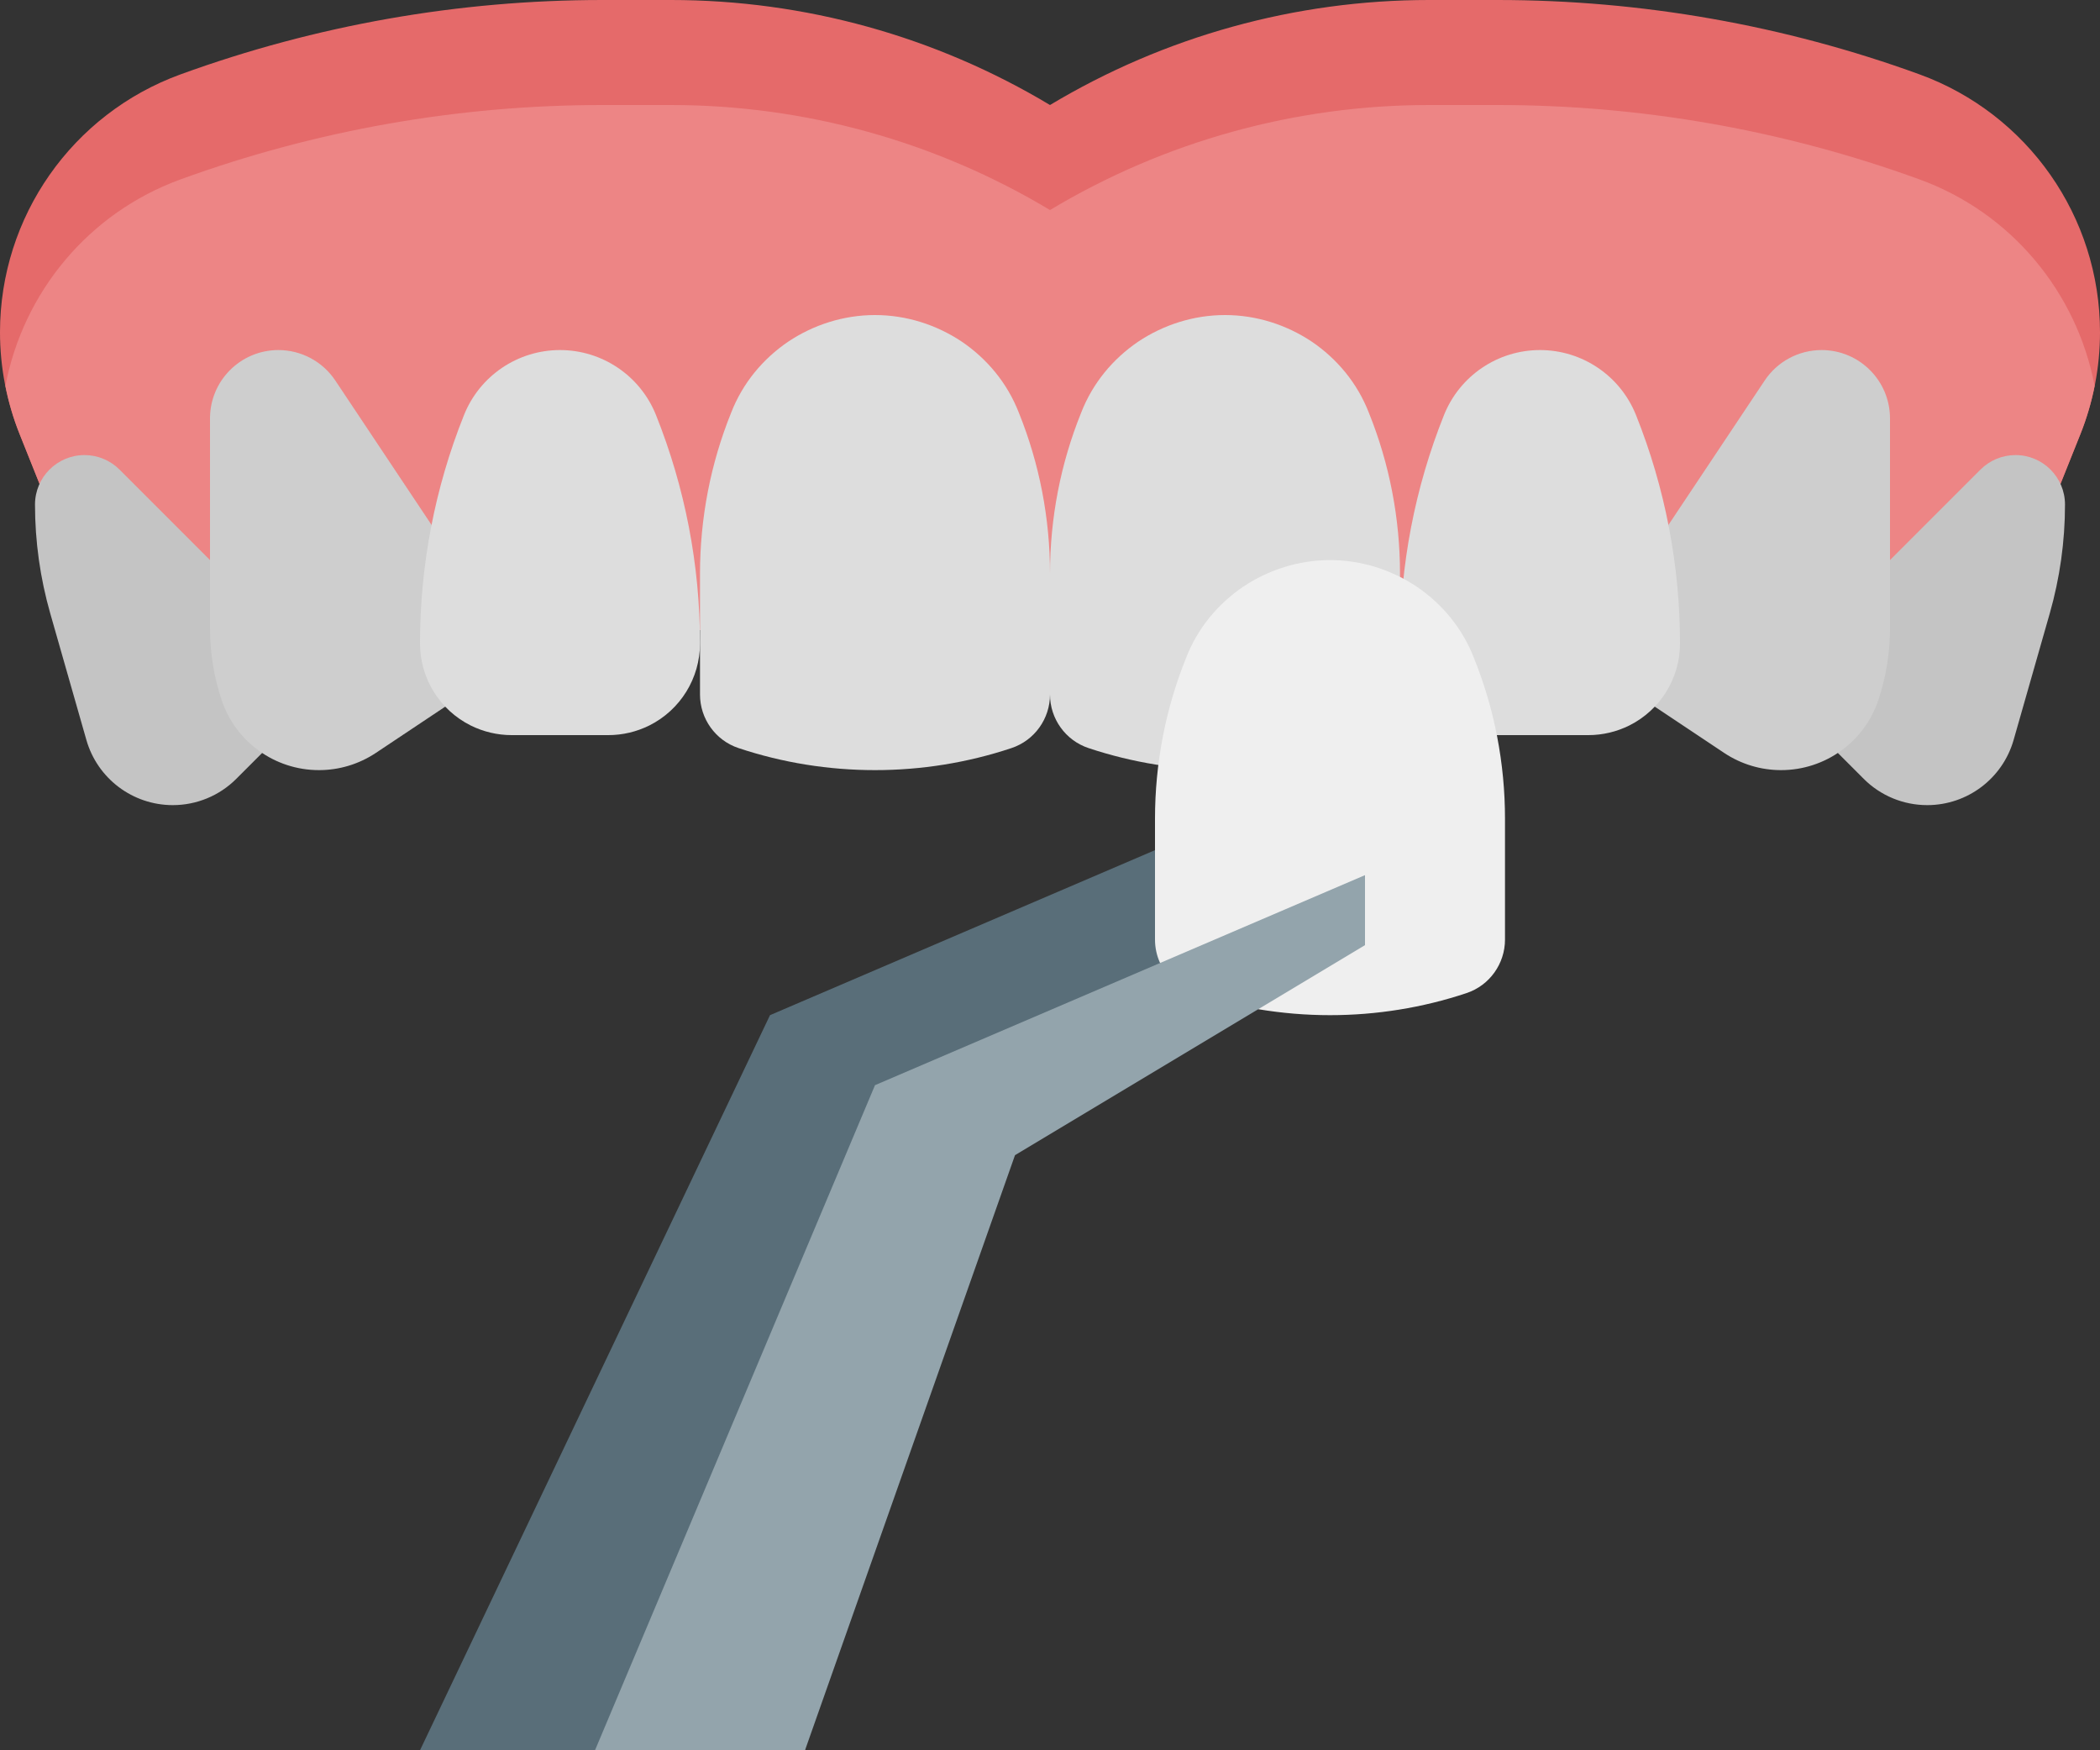 <?xml version="1.0" encoding="UTF-8"?><svg xmlns="http://www.w3.org/2000/svg" xmlns:xlink="http://www.w3.org/1999/xlink" height="50.0" preserveAspectRatio="xMidYMid meet" version="1.0" viewBox="2.0 7.0 60.0 50.0" width="60.0" zoomAndPan="magnify"><rect x="2.0" y="7.0" width="60.0" height="50.0" fill="#333333" stroke="none"/><g><g id="change1_1"><path d="M35 31.286L24 36 14 57 25 57 28 40 36 36" fill="#596e79"/></g><g><g id="change2_1"><path d="M60.871,20.823l0.569-1.422C61.81,18.476,62,17.488,62,16.49v0c0-3.296-2.062-6.24-5.16-7.367l0,0 C52.976,7.719,48.897,7,44.786,7h-1.955C39.015,7,35.272,8.037,32,10l0,0l0,0c-3.272-1.963-7.015-3-10.831-3h-1.955 C15.103,7,11.024,7.719,7.16,9.124l0,0C4.062,10.25,2,13.194,2,16.49v0c0,0.997,0.19,1.985,0.561,2.911l0.569,1.422L7,25h50 L60.871,20.823z" fill="#e56a6a"/></g><g id="change3_1"><path d="M56.84,12.124C52.976,10.719,48.897,10,44.786,10h-1.955c-3.815,0-7.559,1.037-10.831,3 c-3.272-1.963-7.016-3-10.831-3h-1.955c-4.111,0-8.191,0.719-12.054,2.124c-2.628,0.955-4.495,3.223-5.006,5.9 c0.094,0.47,0.228,0.931,0.407,1.378l0.569,1.422L7,25h50l3.871-4.177l0.569-1.422c0.179-0.447,0.313-0.908,0.407-1.378 C61.335,15.347,59.468,13.079,56.84,12.124z" fill="#ed8585"/></g><g id="change4_1"><path d="M42,23.39v3.45c0,0.69-0.44,1.31-1.1,1.53C39.64,28.79,38.32,29,37,29s-2.64-0.21-3.9-0.63 c-0.66-0.22-1.1-0.84-1.1-1.53c0,0.69-0.44,1.31-1.1,1.53C29.64,28.79,28.32,29,27,29s-2.64-0.21-3.9-0.63 c-0.66-0.22-1.1-0.84-1.1-1.53v-3.45c0-1.58,0.3-3.14,0.89-4.6c0.33-0.85,0.91-1.54,1.63-2.03C25.24,16.28,26.1,16,27,16 s1.76,0.28,2.48,0.76c0.72,0.49,1.3,1.18,1.63,2.03c0.59,1.46,0.89,3.02,0.89,4.6c0-1.58,0.3-3.14,0.89-4.6 c0.33-0.85,0.91-1.54,1.63-2.03C35.24,16.28,36.1,16,37,16s1.76,0.28,2.48,0.76c0.72,0.49,1.3,1.18,1.63,2.03 C41.7,20.25,42,21.81,42,23.39z" fill="#ddd"/></g><g id="change5_1"><path d="M56,23l2.586-2.586c0.265-0.265,0.625-0.414,1-0.414h0C60.367,20,61,20.633,61,21.414v0 c0,1.052-0.147,2.099-0.436,3.111l-1.032,3.613C59.217,29.24,58.21,30,57.063,30h0c-0.681,0-1.334-0.27-1.815-0.752L54.51,28.51" fill="#c4c4c4"/></g><g id="change5_2"><path d="M8,23l-2.586-2.586C5.149,20.149,4.789,20,4.414,20h0C3.633,20,3,20.633,3,21.414v0 c0,1.052,0.147,2.099,0.436,3.111l1.032,3.613C4.783,29.24,5.79,30,6.937,30h0c0.681,0,1.334-0.27,1.815-0.752L9.49,28.51" fill="#c4c4c4"/></g><g id="change6_1"><path d="M14.33,21.995l-2.75-4.125C11.218,17.327,10.608,17,9.954,17h0C8.875,17,8,17.875,8,18.954v5.996 c0,0.695,0.112,1.386,0.332,2.046l0,0C8.731,28.193,9.851,29,11.113,29h0c0.579,0,1.144-0.171,1.626-0.492l1.983-1.322" fill="#cecece"/></g><g id="change4_2"><path d="M20.553,27.724L20.553,27.724C20.189,27.905,19.788,28,19.382,28h-2.764 c-0.406,0-0.807-0.095-1.171-0.276l0,0C14.56,27.28,14,26.374,14,25.382v0c0-2.234,0.426-4.448,1.256-6.522l0.001-0.003 C15.706,17.735,16.792,17,18,17h0c1.208,0,2.294,0.735,2.743,1.857l0.001,0.003C21.574,20.934,22,23.148,22,25.382v0 C22,26.374,21.44,27.28,20.553,27.724z" fill="#ddd"/></g><g id="change6_2"><path d="M49.67,21.995l2.75-4.125c0.362-0.544,0.973-0.87,1.626-0.87l0,0C55.125,17,56,17.875,56,18.954 v5.996c0,0.695-0.112,1.386-0.332,2.046v0C55.269,28.193,54.149,29,52.887,29h0c-0.579,0-1.144-0.171-1.626-0.492l-1.983-1.322" fill="#cecece"/></g><g id="change4_3"><path d="M43.447,27.724L43.447,27.724C43.811,27.905,44.212,28,44.618,28h2.764 c0.406,0,0.807-0.095,1.171-0.276l0,0C49.44,27.28,50,26.374,50,25.382v0c0-2.234-0.426-4.448-1.256-6.522l-0.001-0.003 C48.294,17.735,47.208,17,46,17h0c-1.208,0-2.294,0.735-2.743,1.857l-0.001,0.003C42.426,20.934,42,23.148,42,25.382v0 C42,26.374,42.56,27.28,43.447,27.724z" fill="#ddd"/></g></g><g id="change7_1"><path d="M35.145,34.509C35.051,34.303,35,34.076,35,33.84v-3.45c0-1.58,0.3-3.14,0.89-4.6 c0.33-0.85,0.91-1.54,1.63-2.03C38.24,23.28,39.1,23,40,23c0.9,0,1.76,0.28,2.48,0.76c0.72,0.49,1.3,1.18,1.63,2.03 c0.59,1.46,0.89,3.02,0.89,4.6v3.45c0,0.69-0.44,1.31-1.1,1.53C42.64,35.79,41.32,36,40,36c-0.686,0-1.372-0.057-2.05-0.17" fill="#efefef"/></g><g id="change8_1"><path d="M25 57L31 40 41 34 41 32 27 38 19 57" fill="#93a4ac"/></g></g></svg>